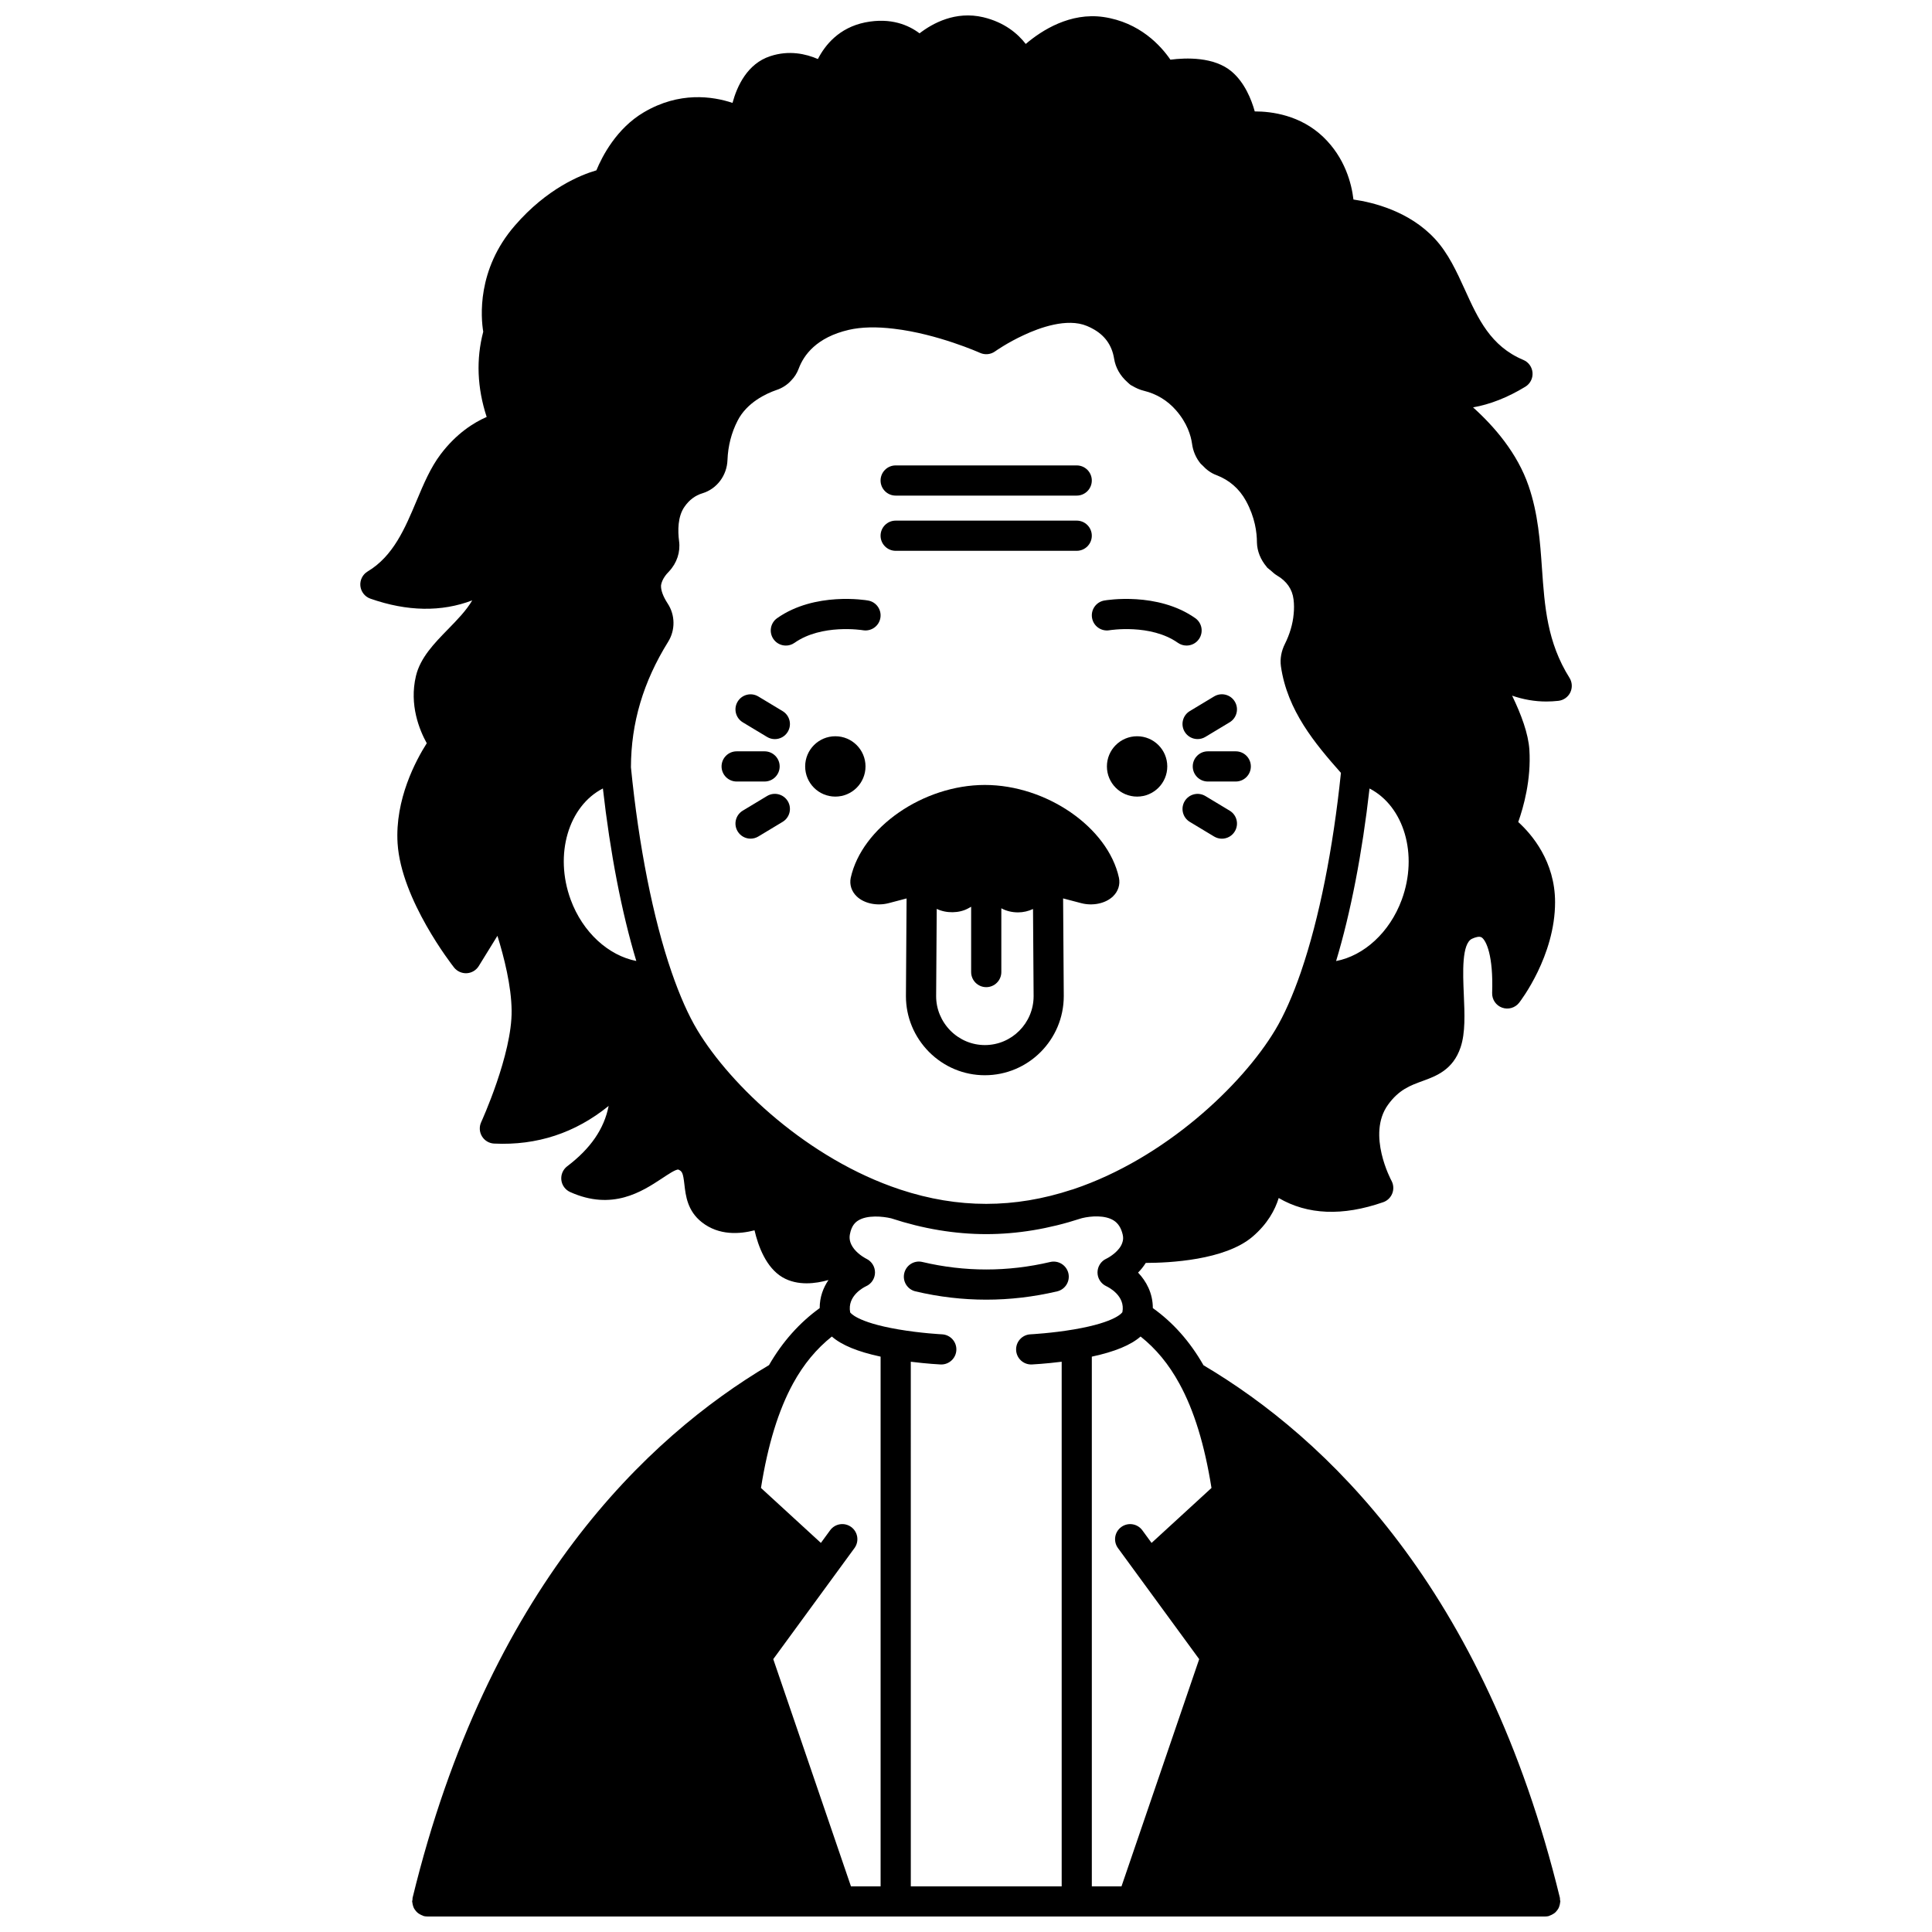 <?xml version="1.0" encoding="UTF-8"?>
<!-- Uploaded to: SVG Repo, www.svgrepo.com, Generator: SVG Repo Mixer Tools -->
<svg width="800px" height="800px" version="1.1" viewBox="144 144 512 512" xmlns="http://www.w3.org/2000/svg">
 <defs>
  <clipPath id="a">
   <path d="m239 148.09h322v503.81h-322z"/>
  </clipPath>
 </defs>
 <path d="m453.34 347.11c0 4.418-3.582 7.996-7.996 7.996-4.418 0-8-3.578-8-7.996s3.582-7.996 8-7.996c4.414 0 7.996 3.578 7.996 7.996"/>
 <path d="m373.37 347.11c0 4.418-3.582 7.996-7.996 7.996-4.418 0-7.996-3.578-7.996-7.996s3.578-7.996 7.996-7.996c4.414 0 7.996 3.578 7.996 7.996"/>
 <path d="m438.02 311.02c0.113-0.016 10.879-1.77 18.133 3.332 0.699 0.492 1.5 0.727 2.297 0.727 1.254 0 2.5-0.59 3.273-1.699 1.273-1.809 0.836-4.301-0.973-5.57-10-7.027-23.527-4.769-24.098-4.668-2.172 0.379-3.621 2.441-3.25 4.613 0.375 2.176 2.43 3.637 4.617 3.266z"/>
 <path d="m372.69 311.02c2.18 0.363 4.242-1.078 4.617-3.25 0.379-2.176-1.074-4.246-3.25-4.625-0.574-0.105-14.102-2.367-24.098 4.668-1.809 1.266-2.242 3.762-0.973 5.57 0.777 1.109 2.016 1.699 3.273 1.699 0.797 0 1.594-0.234 2.297-0.727 7.207-5.07 17.887-3.375 18.133-3.336z"/>
 <path d="m346.62 351.11c2.207 0 4-1.793 4-4s-1.793-4-4-4h-7.398c-2.207 0-4 1.793-4 4s1.793 4 4 4z"/>
 <path d="m347.28 354.95-6.438 3.879c-1.891 1.141-2.5 3.594-1.359 5.488 0.75 1.246 2.074 1.934 3.426 1.934 0.703 0 1.414-0.184 2.059-0.574l6.438-3.879c1.891-1.141 2.5-3.594 1.359-5.488-1.141-1.887-3.598-2.496-5.484-1.359z"/>
 <path d="m340.84 335.42 6.441 3.879c0.645 0.391 1.355 0.574 2.059 0.574 1.355 0 2.68-0.688 3.426-1.934 1.141-1.891 0.527-4.348-1.359-5.484l-6.441-3.879c-1.887-1.141-4.348-0.527-5.484 1.363-1.141 1.883-0.527 4.34 1.359 5.481z"/>
 <path d="m464.09 343.11c-2.207 0-4 1.793-4 4s1.793 4 4 4h7.398c2.207 0 4-1.793 4-4s-1.793-4-4-4z"/>
 <path d="m469.88 358.84-6.438-3.879c-1.895-1.141-4.352-0.531-5.488 1.359-1.141 1.891-0.531 4.352 1.359 5.488l6.438 3.879c0.648 0.387 1.355 0.574 2.059 0.574 1.355 0 2.68-0.688 3.426-1.934 1.145-1.895 0.539-4.352-1.355-5.488z"/>
 <path d="m457.95 337.93c0.75 1.246 2.07 1.934 3.426 1.934 0.703 0 1.414-0.184 2.059-0.574l6.441-3.879c1.891-1.141 2.5-3.594 1.359-5.484-1.141-1.895-3.594-2.5-5.484-1.363l-6.441 3.879c-1.891 1.137-2.5 3.598-1.359 5.488z"/>
 <path d="m425.91 407.97-0.176-25.883 4.856 1.273c3.047 0.781 6.394 0.062 8.336-1.789 1.395-1.332 1.988-3.121 1.602-4.981-2.926-13.32-19.199-24.57-35.531-24.57-16.328 0-32.602 11.25-35.547 24.625-0.367 1.801 0.215 3.59 1.602 4.918 1.941 1.852 5.301 2.586 8.41 1.793l4.793-1.262-0.172 25.906c0 5.531 2.168 10.773 6.129 14.785 3.981 3.977 9.23 6.164 14.781 6.164 11.535 0 20.918-9.395 20.918-20.98zm-20.91 12.984c-3.414 0-6.66-1.359-9.109-3.805-2.453-2.488-3.805-5.738-3.805-9.121l0.156-23.164c2.539 1.219 5.973 1.195 8.402-0.168l0.719-0.402v17.312c0 2.207 1.793 4 4 4s4-1.793 4-4v-16.906l0.004 0.004c1.297 0.727 2.859 1.086 4.426 1.086 1.391 0 2.758-0.328 3.969-0.898l0.156 23.113c-0.004 7.137-5.797 12.949-12.918 12.949z"/>
 <path d="m381.36 289.97h47.98c2.207 0 4-1.793 4-4s-1.793-4-4-4h-47.98c-2.207 0-4 1.793-4 4 0.004 2.207 1.793 4 4 4z"/>
 <path d="m381.36 275.34h47.98c2.207 0 4-1.793 4-4 0-2.207-1.793-4-4-4h-47.98c-2.207 0-4 1.793-4 4 0.004 2.207 1.793 4 4 4z"/>
 <g clip-path="url(#a)">
  <path d="m559.93 323.63c-5.926-9.441-6.586-18.922-7.289-28.957-0.5-7.152-1.016-14.547-3.551-21.91-2.969-8.668-9.082-15.742-14.715-20.805 4.504-0.793 9.125-2.594 13.855-5.473 1.285-0.781 2.019-2.215 1.906-3.715-0.113-1.5-1.055-2.809-2.438-3.387-8.68-3.648-11.992-10.918-15.492-18.621-2.16-4.742-4.391-9.648-7.949-13.48-6.777-7.316-16.352-9.66-21.578-10.406-0.496-4.215-2.227-11.043-8.023-16.598-6.059-5.773-13.629-6.754-18.133-6.75-0.883-3.172-2.672-7.637-6.109-10.559-4.656-3.949-12.098-3.684-16.242-3.152-2.516-3.672-8.117-9.914-17.777-11.316-8.758-1.242-16.234 3.465-20.562 7.148-2.113-2.731-5.617-5.731-11.262-7.082-7.348-1.73-13.414 1.59-16.883 4.269-2.828-2.137-7.555-4.266-14.418-2.898-6.926 1.41-10.621 6-12.52 9.707-3.16-1.371-7.644-2.41-12.633-0.754-6.062 1.977-8.785 7.914-9.996 12.375-5.312-1.766-14.102-3.059-23.504 2.496-7.234 4.262-11.039 11.672-12.57 15.379-4.176 1.215-13.09 4.801-21.602 14.633-10.152 11.691-8.992 24.438-8.383 28.133-1.91 7.277-1.621 14.855 0.91 22.59-3.356 1.461-8 4.328-12.211 9.906-2.691 3.566-4.488 7.848-6.398 12.387-3.016 7.172-6.129 14.594-12.934 18.652-1.332 0.797-2.082 2.293-1.926 3.84 0.16 1.543 1.195 2.859 2.664 3.371 9.773 3.414 18.812 3.559 26.98 0.453-1.578 2.691-3.969 5.144-6.441 7.672-3.594 3.684-7.316 7.492-8.477 12.363-1.824 7.648 0.938 14.348 2.867 17.824-2.867 4.496-8.465 14.891-7.731 26.539 0.949 14.941 14.391 32.164 14.961 32.891 0.812 1.023 2.082 1.582 3.371 1.516 1.305-0.074 2.488-0.781 3.176-1.891l4.949-8.02c1.746 5.598 3.699 13.293 3.762 19.805 0.148 11.605-7.988 29.402-8.07 29.586-0.555 1.207-0.477 2.609 0.215 3.75 0.688 1.137 1.898 1.855 3.227 1.918 11.371 0.535 21.516-2.82 30.344-9.98-1.203 6.106-4.805 11.312-10.98 15.992-1.125 0.852-1.715 2.234-1.559 3.633s1.043 2.613 2.332 3.195c11.172 5.035 19.043-0.129 24.246-3.547 1.488-0.977 3.691-2.5 4.434-2.402 1 0.445 1.246 0.832 1.602 3.953 0.336 2.957 0.801 7.012 4.629 10.008 4.527 3.566 10.031 3.152 13.953 2.133 0.992 4.266 3.078 9.891 7.418 12.453 2.004 1.168 4.223 1.594 6.394 1.594 2.043 0 4.047-0.379 5.789-0.871-1.379 2.019-2.332 4.512-2.332 7.445-5.324 3.84-9.844 8.883-13.43 15.105-32.238 19.117-74.453 59.059-94.457 141.18-0.039 0.164 0 0.32-0.02 0.48-0.02 0.16-0.094 0.301-0.094 0.465 0 0.113 0.055 0.203 0.062 0.312 0.023 0.281 0.082 0.535 0.16 0.801 0.07 0.238 0.141 0.469 0.258 0.688 0.121 0.23 0.27 0.43 0.43 0.633 0.16 0.199 0.312 0.387 0.508 0.555 0.188 0.164 0.395 0.289 0.621 0.414 0.234 0.137 0.469 0.258 0.727 0.34 0.105 0.035 0.184 0.113 0.293 0.137 0.316 0.074 0.633 0.113 0.941 0.113h0.004 109.43 0.012 0.012 77.387 0.012 0.012 109.41 0.004c0.312 0 0.629-0.035 0.941-0.113 0.109-0.027 0.188-0.105 0.293-0.137 0.266-0.09 0.492-0.203 0.727-0.34 0.219-0.129 0.43-0.25 0.621-0.414 0.191-0.168 0.348-0.355 0.508-0.555 0.16-0.203 0.309-0.402 0.43-0.633 0.113-0.219 0.184-0.449 0.258-0.688 0.078-0.266 0.141-0.52 0.16-0.801 0.008-0.109 0.062-0.199 0.062-0.312 0-0.164-0.074-0.305-0.094-0.465-0.02-0.164 0.02-0.32-0.02-0.48-20.008-82.152-62.215-122.06-94.449-141.14-3.625-6.34-8.062-11.316-13.43-15.156 0.004-3.961-1.75-7.129-3.91-9.402 0.734-0.73 1.426-1.602 2.039-2.566 6.144-0.004 20.969-0.695 28.301-6.953 3.949-3.375 5.949-7.059 6.93-10.246 7.648 4.469 16.93 4.852 27.688 1.109 1.113-0.383 1.996-1.246 2.414-2.344 0.426-1.094 0.336-2.332-0.227-3.363-0.066-0.121-6.582-12.223-0.93-20.09 2.891-4.027 5.93-5.137 9.152-6.309 3.606-1.316 8.094-2.949 10.102-8.941 1.293-3.844 1.078-8.793 0.852-14.035-0.246-5.688-0.582-13.48 2.203-14.746 0.824-0.375 1.93-0.734 2.539-0.332 1.191 0.801 3.113 4.789 2.769 14.703-0.059 1.734 1.004 3.309 2.637 3.898 1.625 0.586 3.449 0.066 4.519-1.305 0.391-0.5 9.52-12.402 9.52-26.645 0-10.773-6.133-17.949-9.762-21.246 1.391-3.906 3.461-11.238 2.953-19.156-0.277-4.266-2.168-9.355-4.574-14.328 2.941 1.012 5.957 1.551 9.043 1.551 1.062 0 2.141-0.059 3.219-0.18 1.367-0.152 2.559-1 3.16-2.234 0.59-1.242 0.508-2.703-0.219-3.867zm-131.26 172.67c-5.945 1.02-11.535 1.305-11.59 1.309-2.203 0.109-3.906 1.984-3.797 4.191 0.105 2.141 1.871 3.801 3.992 3.801 0.066 0 0.133 0 0.195-0.004 0.184-0.012 3.519-0.176 7.887-0.723v139.03h-39.984l-0.004-139.03c4.367 0.547 7.695 0.715 7.887 0.723 0.066 0 0.133 0.004 0.195 0.004 2.121 0 3.887-1.668 3.992-3.801 0.109-2.207-1.59-4.082-3.797-4.191-0.055 0-5.648-0.285-11.594-1.309-11.23-1.922-12.723-4.5-12.746-4.5-0.863-4.441 3.715-6.707 4.211-6.934 1.426-0.633 2.34-2.043 2.367-3.598 0.023-1.559-0.875-3-2.277-3.676-0.02-0.008-1.914-0.93-3.25-2.59-1.344-1.691-1.285-3.055-1.121-3.93 0.426-2.262 1.43-3.141 2.152-3.598 2.418-1.551 6.594-1.125 8.781-0.605 8.438 2.777 16.918 4.188 25.203 4.188 8.211 0 16.613-1.395 24.977-4.121h0.004s0.258-0.062 0.363-0.109c2.453-0.605 6.113-0.82 8.367 0.574 1.234 0.758 2.035 2.012 2.449 3.809 0.172 0.77 0.145 1.43-0.133 2.18-0.711 2.137-3.301 3.75-4.223 4.184-1.418 0.648-2.32 2.07-2.328 3.633-0.004 1.562 0.914 2.992 2.336 3.652 0.523 0.242 5.106 2.504 4.258 6.871-0.016 0.02-1.43 2.629-12.773 4.57zm-133.43-113.87c-4.43-12.047-0.535-24.84 8.535-29.48 1.922 17.027 4.984 32.906 8.852 45.719-7.34-1.426-14.188-7.547-17.387-16.238zm211.7-29.469c9.09 4.684 12.961 17.449 8.539 29.473-3.199 8.695-10.035 14.844-17.398 16.254 3.871-12.812 6.938-28.695 8.859-45.727zm-124.32 106.3h-0.012c-0.012-0.004-0.016-0.012-0.027-0.016-0.02-0.008-0.043-0.012-0.062-0.02-0.004 0-0.004-0.004-0.008-0.004-24.277-8.039-44.852-27.516-53.691-42.207-2.371-3.934-4.672-9.117-6.84-15.398-4.891-14.172-8.711-33.441-10.773-54.273 0.027-11.75 3.254-22.641 9.863-33.27 1.93-3.106 1.879-7.09-0.129-10.137-1.207-1.852-1.848-3.547-1.758-4.844 0.262-1.598 1.391-2.926 2.133-3.672 2.074-2.215 3.035-5.141 2.648-8.004-0.355-2.727-0.395-6.516 1.449-9.133 1.227-1.777 2.82-2.981 4.746-3.559 3.828-1.164 6.492-4.719 6.633-8.832 0.141-3.711 1.043-7.215 2.684-10.41 2.465-4.828 7.562-7.18 10.293-8.125 1.496-0.48 2.902-1.41 3.828-2.449 0.035-0.035 0.066-0.066 0.105-0.105 0.844-0.859 1.508-1.895 1.961-3.106 1.332-3.598 4.723-8.305 13.301-10.289 3.293-0.754 7.309-0.852 11.953-0.285 11.52 1.348 22.699 6.34 22.812 6.394 1.305 0.582 2.824 0.434 3.981-0.398 0.031-0.023 3.223-2.301 7.68-4.348 0.012-0.004 0.023-0.012 0.031-0.016h0.004c3.953-1.848 11.344-4.594 16.625-2.371l0.516 0.23c0.223 0.102 0.449 0.188 0.836 0.41 3.297 1.707 5.266 4.402 5.844 7.992 0.383 2.398 1.59 4.523 3.488 6.223 0.012 0.016 0.031 0.023 0.047 0.039 0.281 0.246 0.531 0.516 0.844 0.742 0.105 0.066 0.207 0.109 0.312 0.168 0.02 0.008 0.027 0.027 0.047 0.035 0.02 0.012 0.043 0.012 0.066 0.023 1.012 0.605 2.019 1.051 3.039 1.297 3.422 0.832 6.316 2.586 8.605 5.223 2.922 3.356 3.906 6.66 4.207 8.801 0.25 1.977 1.059 3.828 2.281 5.305 0.059 0.074 0.145 0.125 0.207 0.199 0.078 0.09 0.164 0.164 0.258 0.242 1.062 1.164 2.328 2.094 3.715 2.594 3.422 1.309 6.062 3.606 7.832 6.82 2.402 4.391 2.906 8.379 2.91 11.062 0.059 2.281 0.965 4.519 2.551 6.398 0.039 0.051 0.074 0.109 0.121 0.16 0.023 0.027 0.039 0.059 0.062 0.09 0.109 0.117 0.27 0.195 0.379 0.309 0.152 0.129 0.293 0.266 0.461 0.367 0.539 0.48 1.055 0.984 1.719 1.379 2.598 1.52 4.082 3.656 4.406 6.348 0.16 1.281 0.168 2.574 0.027 3.922-0.227 2.582-1.027 5.305-2.312 7.875-0.957 1.91-1.328 3.941-1.062 5.914 1.676 11.758 9.066 20.535 15.906 28.266-2.078 20.133-5.789 38.711-10.52 52.52-0.012 0.027-0.016 0.055-0.027 0.082-0.02 0.059-0.039 0.129-0.059 0.188-2.172 6.281-4.473 11.465-6.844 15.402-8.758 14.586-29.199 33.988-53.398 42.125-0.051 0.016-0.113 0.031-0.141 0.043-0.047 0.012-0.078 0.047-0.125 0.059-0.043 0.012-0.094 0-0.137 0.016-15.297 5.047-30.207 5.047-45.492 0.008zm-18.172 38.934c2.594 2.273 6.848 4.027 12.922 5.328v140.38h-7.856l-20.59-60.215 21.523-29.43c1.305-1.785 0.91-4.285-0.871-5.586-1.789-1.305-4.281-0.914-5.586 0.871l-2.445 3.344-15.879-14.566c1.836-11.504 4.629-20.574 8.504-27.68 2.816-5.141 6.223-9.211 10.277-12.445zm92.105 12.488c3.879 7.07 6.664 16.129 8.504 27.641l-15.879 14.566-2.445-3.344c-1.305-1.785-3.797-2.172-5.586-0.871-1.785 1.305-2.172 3.801-0.871 5.586l21.523 29.43-20.59 60.215h-7.863v-140.38c6.07-1.305 10.324-3.055 12.922-5.336 4.047 3.211 7.453 7.297 10.285 12.492z"/>
 </g>
 <path d="m422.32 478.44c-11.258 2.648-22.66 2.648-33.875 0-2.152-0.523-4.301 0.824-4.809 2.977-0.508 2.152 0.824 4.301 2.977 4.809 6.219 1.469 12.484 2.199 18.758 2.199 6.269 0 12.547-0.734 18.781-2.199 2.152-0.504 3.484-2.66 2.981-4.805-0.516-2.152-2.668-3.481-4.812-2.981z"/>
</svg>